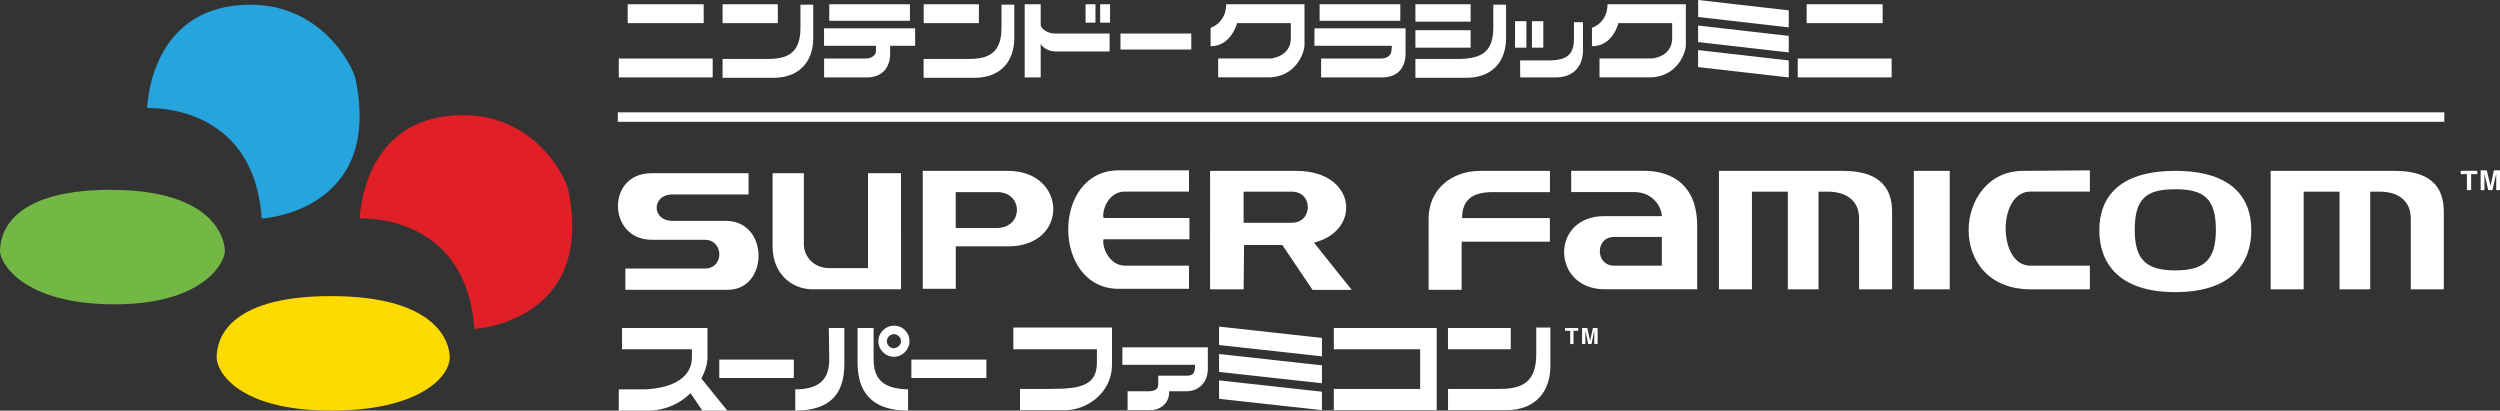 <?xml version="1.0" encoding="utf-8"?>
<!-- Generator: Adobe Illustrator 25.2.1, SVG Export Plug-In . SVG Version: 6.00 Build 0)  -->
<svg version="1.1" id="Layer_1" xmlns="http://www.w3.org/2000/svg" xmlns:xlink="http://www.w3.org/1999/xlink" x="0px" y="0px"
	 viewBox="0 0 3839 630.5" style="enable-background:new 0 0 3839 630.5;" xml:space="preserve">
<rect x="0" y="0" width="3839" height="630.5" fill="#333333" stroke="none"/>
<style type="text/css">
	.st0{fill-rule:evenodd;clip-rule:evenodd;fill:#FDDB00;}
	.st1{fill-rule:evenodd;clip-rule:evenodd;fill:#73B744;}
	.st2{fill-rule:evenodd;clip-rule:evenodd;fill:#E11F26;}
	.st3{fill-rule:evenodd;clip-rule:evenodd;fill:#25A4DD;}
	.st4{fill:#FFFFFF;}
	.st5{fill-rule:evenodd;clip-rule:evenodd;}
	.st6{fill-rule:evenodd;clip-rule:evenodd;fill:#FFFFFF;}
</style>
<g>
	<g>
		<path id="yellow_7_" class="st0" d="M508.5,454.7c160.7,0,182.1,69.4,182.1,94.2c0,29.1-45.4,81.6-182.1,81.6
			c-141.4,0-175.8-59.2-175.8-81.6C332.7,525.3,344.7,454.7,508.5,454.7z"/>
		<path id="green_7_" class="st1" d="M169.5,291.5c160.7,0,175.8,76.8,175.8,94.2s-32.8,81.6-169.5,81.6C34.4,467.3,0,403,0,385.7
			S5.7,291.5,169.5,291.5z"/>
		<path id="red_7_" class="st2" d="M552.5,335.5c0,0,2.6-140.2,131.8-157s183.8,91.1,188.3,113C914.5,495,728.2,505.3,728.2,505
			C716.5,326.2,552.5,335.5,552.5,335.5z"/>
		<path id="blue_7_" class="st3" d="M226,166c0,0,2.6-140.2,131.8-157s183.8,91.1,188.3,113C588,325.5,401.8,335.8,401.8,335.5
			C390,156.7,226,166,226,166z"/>
	</g>
	<g id="data_14_">
		<path class="st4" d="M3753.5,187H948.7v-14.5h2804.8V187z M2048.2,503.7v32.6h132.6v60.9h-132.6v32.6h132.6h25.4v-32.6v-60.9
			v-32.6h-25.4H2048.2z M1723.5,560.2h111.6c0,12.3-2.2,16.7-13,16.7h-26.1h-17.4v12.3c0,5.8-1.4,11.6-15.2,11.6h-31.9v29h34.8
			c16.7,0,29-11.6,29-26.8v-2.2h26.8c18.8,0,32.6-13.8,32.6-34.1v-7.2v-26.1h-131.2V560.2z M1872,529.8l158,17.4v-28.3l-158-17.4
			L1872,529.8z M1872,571.1l158,17.4V561l-158-17.4V571.1z M1872,612.4l158,17.4v-28.3l-158-17.4L1872,612.4z M1086.4,548.6v-12.3
			l0,0v-32.6H955.2v32.6h107.3v12.3c0,29.7-26.8,47.1-71.7,49.3h-40.6v32.6h44.2c28.3,0,50.7-11.6,66-26.8l18.1,26.8h38.4
			l-39.9-49.3C1082.8,570.4,1086.4,558.8,1086.4,548.6z M2223.5,536.3h96.4v-32.6h-96.4V536.3z M2359.1,543.6
			c0,42.8-21,53.6-55.8,53.6h-79.7v32.6h89.1c47.8,0,68.1-31.2,68.1-68.1V503h-21.7V543.6z M1273.4,551.5
			c0,27.5-11.6,46.4-52.2,46.4v32.6c69.6,0,75.4-44.2,75.4-73.9v-52.9h-23.9L1273.4,551.5L1273.4,551.5z M1341.5,551.5v-47.8h-24.6
			v52.9c0,29,8,73.9,77.5,73.9v-32.6C1353.1,597.2,1341.5,579.1,1341.5,551.5z M1556.8,536.3h127.6v20.3c0,33.3-21.7,40.6-68.1,40.6
			h-50v32.6h69.6c34.1,0,71.7-27.5,71.7-69.6v-24.6l0,0V503h-151.5v33.3H1556.8z M1104.5,580.5h114.5v-28.3h-114.5V580.5z
			 M1399.5,580.5h115.2v-28.3h-115.2V580.5z M1396.6,524c0,13-10.9,23.9-23.9,23.9c-13,0-23.9-10.9-23.9-23.9
			c0-13,10.9-23.9,23.9-23.9C1386.5,500.1,1396.6,510.9,1396.6,524z M1383.6,524c0-5.8-5.1-10.9-10.9-10.9
			c-5.8,0-10.9,5.1-10.9,10.9s5.1,10.9,10.9,10.9C1378.5,534.1,1383.6,529.8,1383.6,524z M2404,508h7.2v20.3h5.1V508h7.2v-4.3h-20.3
			v4.3H2404z M2441.7,523.3L2441.7,523.3l-4.3-19.6h-8v24.6h5.1v-21l0,0l4.3,21h5.1l4.3-21l0,0v21h5.1v-24.6h-7.2L2441.7,523.3z
			 M1000.9,368.2h81.2c29.7,0,30.4,44.2,0,44.2H960.3V445h157.3c63.1,0,63.8-105.8-2.9-105.8h-81.9c-32.6,0-32.6-40.6,0-40.6h116.7
			V266h-149.3C930.6,266,932.8,368.2,1000.9,368.2z M1186.4,266V379c0,41.3,29.7,65.2,60.9,65.2h136.3V266h-50.7v145.7h-59.4
			c-26.1,0-39.1-20.3-39.1-36.2V266H1186.4z M1548.1,378.3h-80.4v65.2h-50.7V262.4h50.7h80.4
			C1638.7,262.4,1642.3,378.3,1548.1,378.3z M1531.4,295h-63.8v55.1h63.8C1572,349.3,1571.3,295,1531.4,295z M1825.7,408h-97.8
			c-25.4,0-36.2-30.4-33.3-40.6h131.9v-32.6h-131.9c-2.9-10.9,7.2-40.6,32.6-40.6h98.6v-32.6h-108c-103.6,0-102.9,181.9,0,181.9h108
			V408z M2292.4,295h87.7v-32.6h-107.3c-43.5,0-79,28.3-79,73.2l0,0V445h50.7v-73.9h135.5v-36.2h-134.8
			C2245.3,306.6,2261.2,295,2292.4,295z M3106.3,262.4c-106.5,0-119.6,181.9,12.3,181.9l0,0h90.6V408h-91.3
			c-50.7,0-50.7-113.8,0-113.8h91.3v-32.6L3106.3,262.4L3106.3,262.4z M2830.2,262.4h-139.9h-50.7v181.9h50.7v-150h55.1v150h47.1
			v-150h14.5c25.4,0,47.8,11.6,47.8,41.3v108.7h50.7V326.9C2906.3,282.6,2879.4,262.4,2830.2,262.4z M2938.9,444.3h55.1V262.4h-55.1
			V444.3z M3457.1,353.7c0,50-29.7,94.9-116.7,94.9s-116.7-44.9-116.7-94.9c0-51.5,31.2-91.3,116.7-91.3
			C3425.9,262.4,3457.1,302.2,3457.1,353.7z M3402.7,352.9c0-47.8-18.1-62.3-62.3-62.3c-44.2,0-62.3,13.8-62.3,62.3
			c0,45.7,17.4,62.3,62.3,62.3C3385.3,415.3,3402.7,398.6,3402.7,352.9z M2606.2,346.4v39.1v58.7h-142c-81.9,0-84.1-112.3-0.7-112.3
			h88.4c0-11.6-11.6-37-42.8-37h-96.4v-32.6h113.8C2570,263.1,2606.2,286.3,2606.2,346.4z M2551.9,363.8h-73.2
			c-29.7,0-29,44.2,0,44.2h73.2v-22.5V363.8z M1909.7,444.3h-51.5V262.4h51.5l0,0h81.2c92,0,100.7,92,26.8,110.2l58,72.5h-60.2
			l-46.4-68.9h-58.7L1909.7,444.3L1909.7,444.3z M1909.7,342.1h73.9c32.6,0,33.3-47.8,0-47.8h-73.9V342.1z M3677.4,262.4h-139.9
			h-50.7v181.9h50.7v-150h55.1v150h47.1v-150h14.5c25.4,0,47.8,11.6,47.8,41.3v108.7h50.7V326.9
			C3753.5,282.6,3727.4,262.4,3677.4,262.4z M3778.8,267.4h9.4v24.6h6.5v-24.6h9.4v-5.1h-25.4L3778.8,267.4L3778.8,267.4z
			 M3829.6,261.6l-5.1,23.9l0,0l-5.8-23.9h-9.4v30.4h5.8v-25.4l0,0l5.8,25.4h6.5l5.8-25.4l0,0v25.4h5.8v-30.4H3829.6z M1080.6,6.5
			H963.9v29h116.7V6.5z M1094.4,89.9H950.2v29h144.2V89.9z M2891,6.5h-116.7v29H2891V6.5z M2904.8,89.9h-144.2v29h144.2V89.9z
			 M1829.3,51.5h-108.7v24.6h108.7V51.5z M1194.4,6.5h-84.8v29h84.8V6.5z M1248.8,58.7V7.2h-19.6v35.5c0,37.7-18.8,47.8-49.3,47.8
			h-70.3v29h79C1230.6,118.9,1248.8,91.3,1248.8,58.7z M1503.2,6.5h-84.8v29h84.8V6.5z M1557.5,58.7V7.2h-19.6v35.5
			c0,37.7-18.8,47.8-49.3,47.8h-70.3v29h79C1539.4,118.9,1557.5,91.3,1557.5,58.7z M1682.2,6.5h-15.2v28.3h15.2V6.5z M1704.6,6.5
			h-15.2v28.3h15.2V6.5z M1598.1,67.4c2.9,5.8,13,11.6,21.7,11.6h84.1V51.5h-84.1c-8,0-18.8-4.3-21.7-12.3V6.5h-24.6v112.3h24.6
			V67.4z M2258.3,46.4h-84.8v26.8h84.8V46.4z M2258.3,6.5h-84.8v26.8h84.8V6.5z M2312.7,58.7V7.2h-19.6v35.5
			c0,37.7-18.8,46.4-49.3,47.8h-70.3v29h79C2294.6,118.9,2312.7,91.3,2312.7,58.7z M2343.9,32.6h-17.4v40.6h17.4V32.6z M2369.9,32.6
			h-17.4v40.6h17.4V32.6z M2334.4,118.9h54.4c29,0,42-18.8,42-41.3V34.1h-13.8v25.4c0,26.1-13,31.9-34.1,33.3h-48.6L2334.4,118.9
			L2334.4,118.9z M1899.6,35.5h82.6v18.8v4.3c0,26.8-26.8,31.2-31.9,31.2c-5.1,0-79.7,0-79.7,0v29h76.8c42.8,0,55.8-38.4,55.8-49.3
			V6.5h-120.3c0,29-23.9,36.2-23.9,36.2V71C1890.9,71,1899.6,35.5,1899.6,35.5z M2485.2,35.5h82.6v18.8v4.3
			c0,26.8-26.8,31.2-31.9,31.2s-79.7,0-79.7,0v29h76.8c42.8,0,55.8-38.4,55.8-49.3V6.5h-120.3c0,29-23.9,36.2-23.9,36.2V71
			C2477.2,71,2485.2,35.5,2485.2,35.5z M2150.3,6.5h-123.9v25.4h123.9V6.5z M2136.6,78.3c0,5.1-5.1,11.6-15.9,11.6h-92v29h93.5
			c29,0,36.2-21,36.2-36.2V43.5h-139.9v26.8h118.9L2136.6,78.3z M1397.3,6.5h-123.9v25.4h123.9V6.5z M1345.2,78.3
			c0,5.1-5.1,11.6-15.9,11.6h-63.8v29h65.2c29,0,36.2-21,36.2-36.2V70.3h38.4V43.5h-139.9v26.8h79.7V78.3z M2746.8,15.9L2607.7,0
			v26.1L2746.8,42L2746.8,15.9L2746.8,15.9z M2746.8,55.1l-139.2-15.9v25.4l139.2,15.9V55.1z M2746.8,92.8l-139.2-15.9v26.1
			l139.2,15.9V92.8z"/>
	</g>
</g>
</svg>
